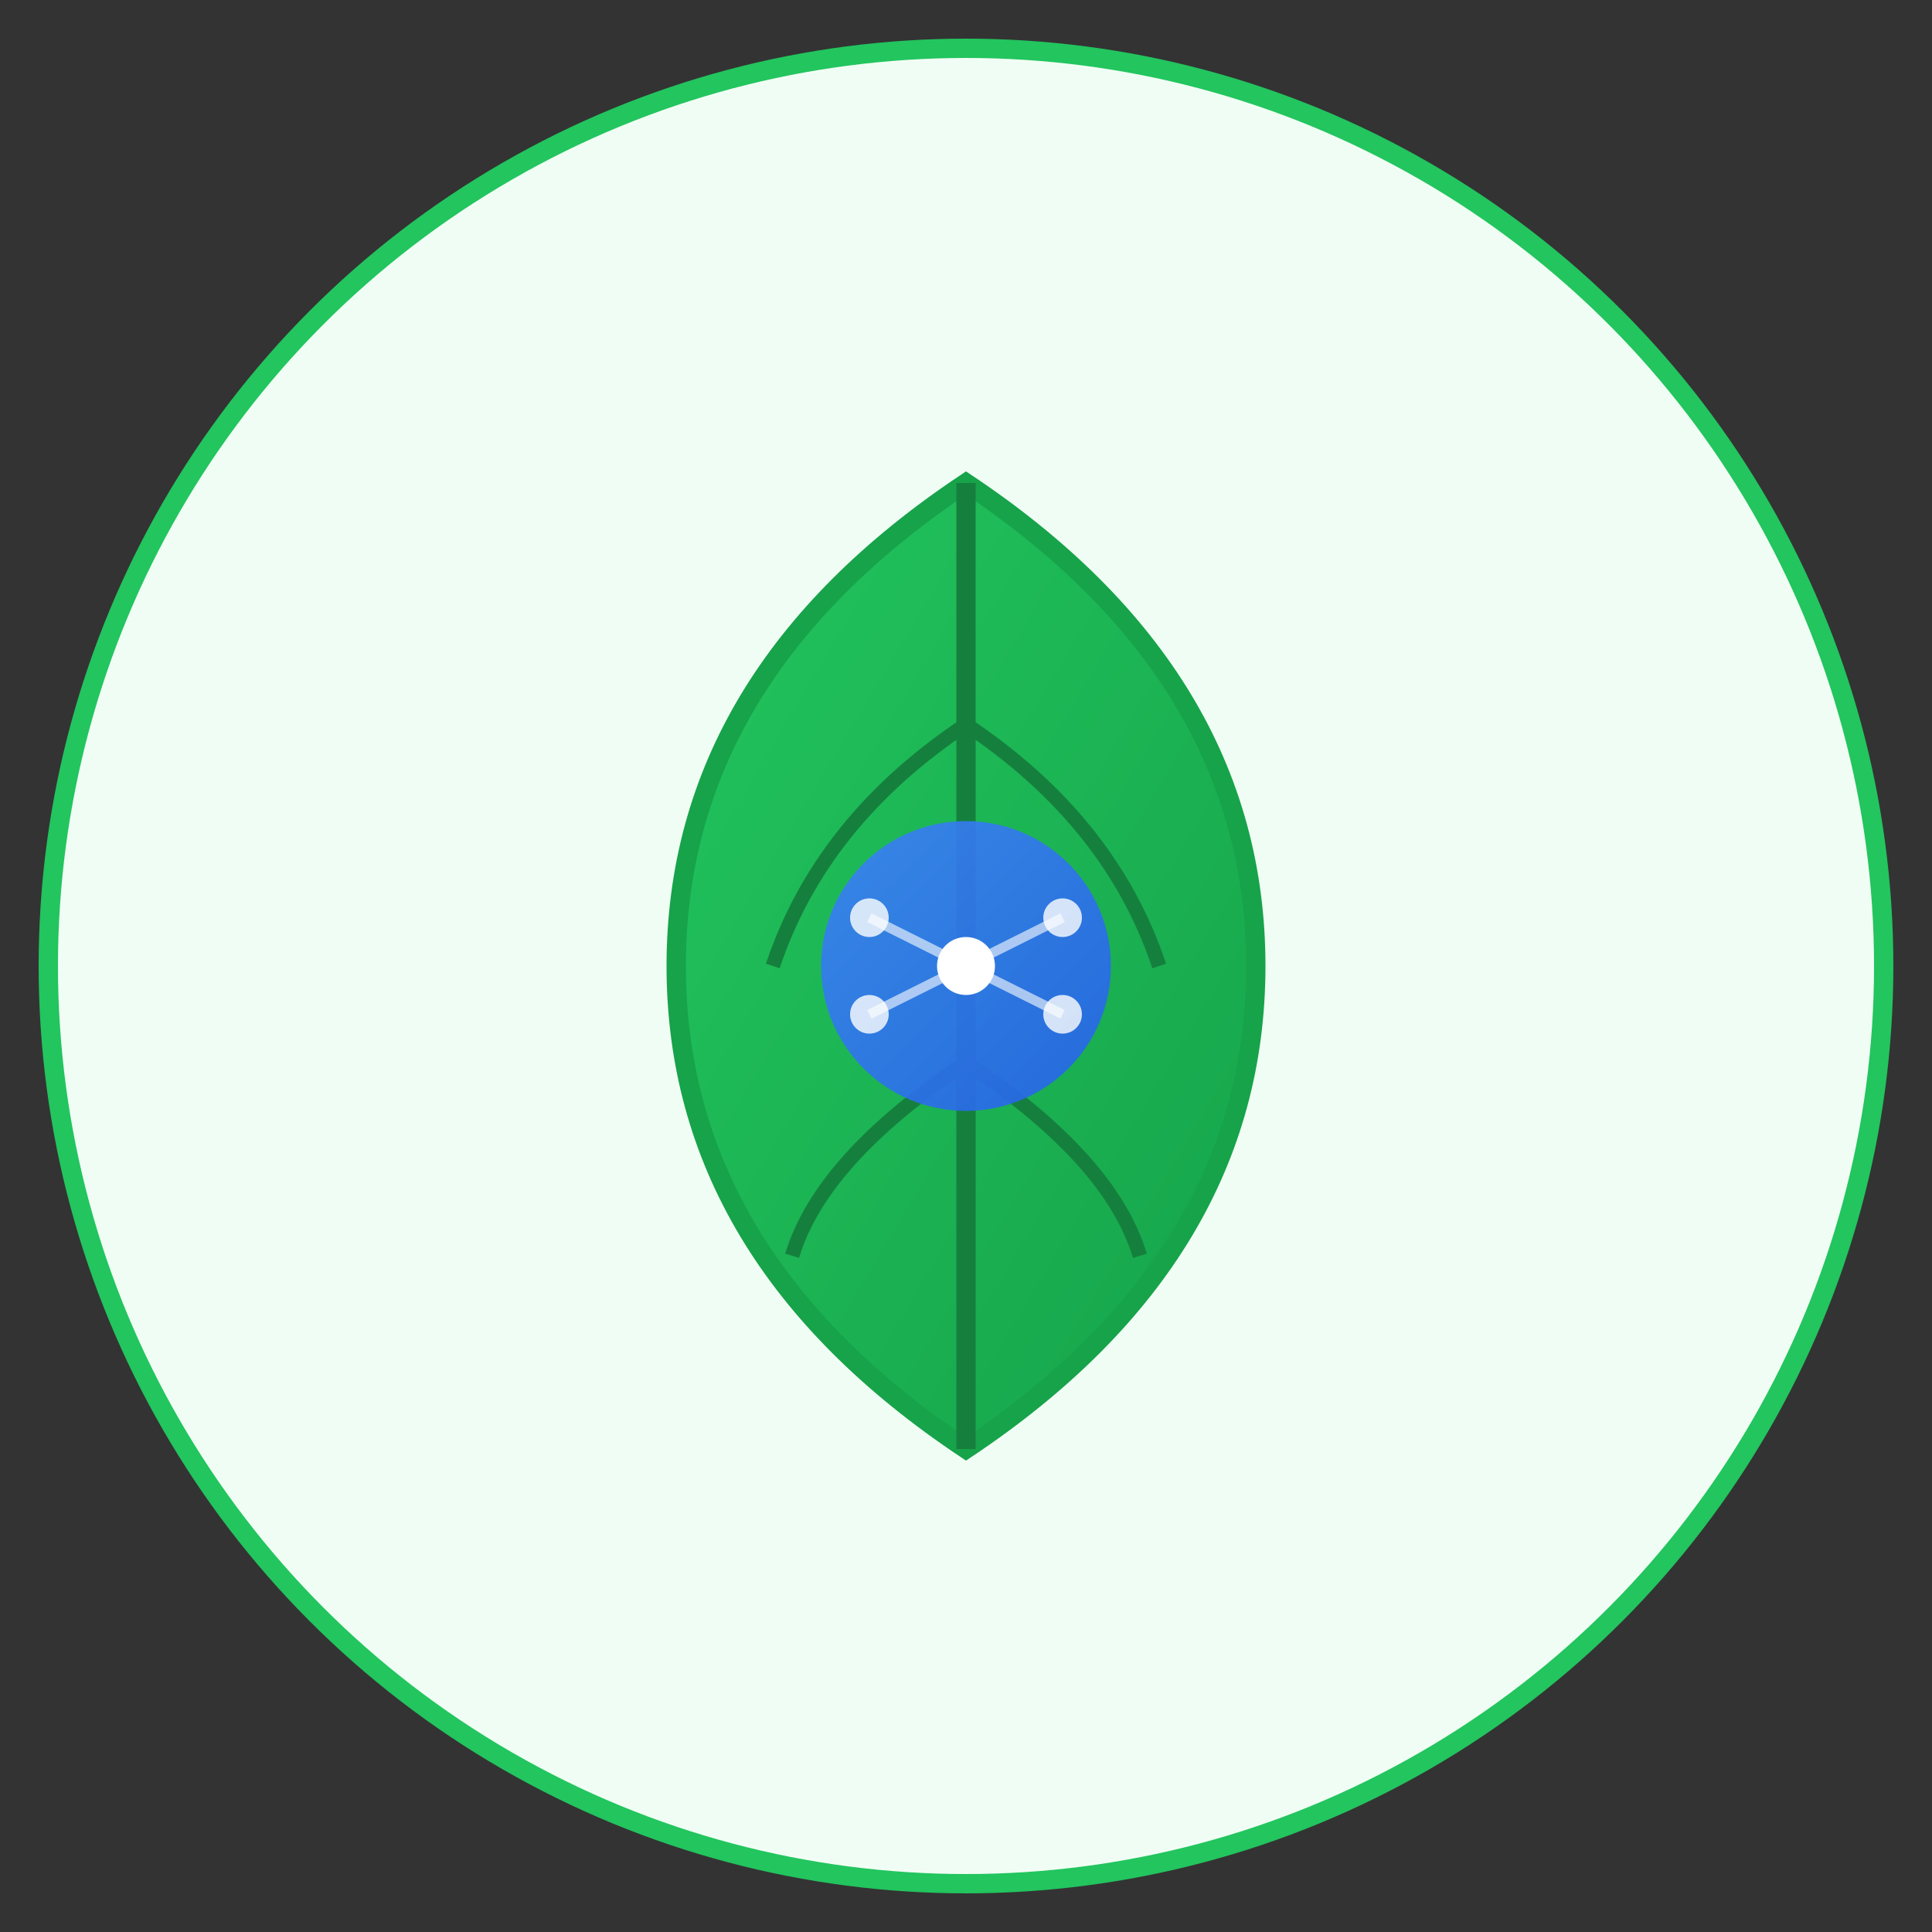 <svg xmlns="http://www.w3.org/2000/svg" viewBox="0 0 200 200">
  <rect x="0" y="0" width="200" height="200" fill="#333333" stroke="none"/>
  <!-- Gradient Definitions -->
  <defs>
    <linearGradient id="leafGradient" x1="0%" y1="0%" x2="100%" y2="100%">
      <stop offset="0%" style="stop-color:#22c55e;stop-opacity:1" />
      <stop offset="100%" style="stop-color:#16a34a;stop-opacity:1" />
    </linearGradient>
    <linearGradient id="accentGradient" x1="0%" y1="0%" x2="100%" y2="100%">
      <stop offset="0%" style="stop-color:#3b82f6;stop-opacity:1" />
      <stop offset="100%" style="stop-color:#2563eb;stop-opacity:1" />
    </linearGradient>
  </defs>

  <!-- Background Circle -->
  <circle cx="100" cy="100" r="95" fill="#f0fdf4" stroke="#22c55e" stroke-width="2"/>

  <!-- Main Leaf Shape -->
  <path d="M100,50 Q130,70 130,100 Q130,130 100,150 Q70,130 70,100 Q70,70 100,50 Z"
        fill="url(#leafGradient)"
        stroke="#16a34a"
        stroke-width="2"/>

  <!-- Leaf Vein -->
  <path d="M100,50 L100,150"
        stroke="#15803d"
        stroke-width="2"
        fill="none"/>

  <!-- Side Veins -->
  <path d="M100,75 Q115,85 120,100"
        stroke="#15803d"
        stroke-width="1.5"
        fill="none"/>
  <path d="M100,75 Q85,85 80,100"
        stroke="#15803d"
        stroke-width="1.5"
        fill="none"/>
  <path d="M100,110 Q115,120 118,130"
        stroke="#15803d"
        stroke-width="1.5"
        fill="none"/>
  <path d="M100,110 Q85,120 82,130"
        stroke="#15803d"
        stroke-width="1.5"
        fill="none"/>

  <!-- AI Circuit Element -->
  <circle cx="100" cy="100" r="15" fill="url(#accentGradient)" opacity="0.9"/>

  <!-- AI Neural Network Dots -->
  <circle cx="100" cy="100" r="3" fill="white"/>
  <circle cx="90" cy="95" r="2" fill="white" opacity="0.8"/>
  <circle cx="110" cy="95" r="2" fill="white" opacity="0.8"/>
  <circle cx="90" cy="105" r="2" fill="white" opacity="0.8"/>
  <circle cx="110" cy="105" r="2" fill="white" opacity="0.8"/>

  <!-- Connection Lines -->
  <line x1="100" y1="100" x2="90" y2="95" stroke="white" stroke-width="1" opacity="0.6"/>
  <line x1="100" y1="100" x2="110" y2="95" stroke="white" stroke-width="1" opacity="0.6"/>
  <line x1="100" y1="100" x2="90" y2="105" stroke="white" stroke-width="1" opacity="0.6"/>
  <line x1="100" y1="100" x2="110" y2="105" stroke="white" stroke-width="1" opacity="0.6"/>
</svg>
